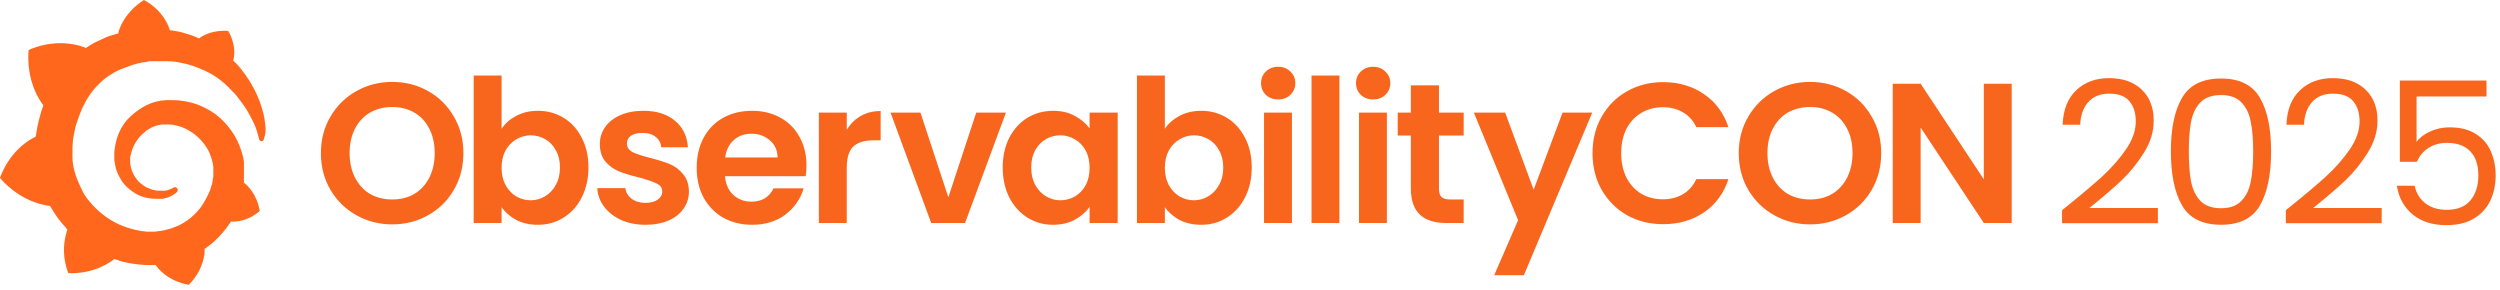 <svg width="207" height="24" viewBox="0 0 207 24" fill="none" xmlns="http://www.w3.org/2000/svg">
<path d="M126.986 15.709L129.379 9.324H131.837L126.178 22.786H123.72L125.699 18.233L122.037 9.324H124.627L126.986 15.709ZM41.531 10.66C41.828 10.22 42.235 9.863 42.752 9.588C43.28 9.313 43.879 9.175 44.55 9.175C45.331 9.175 46.035 9.368 46.662 9.753C47.3 10.138 47.8 10.687 48.163 11.402C48.537 12.106 48.725 12.925 48.725 13.86C48.725 14.795 48.537 15.626 48.163 16.352C47.8 17.067 47.3 17.622 46.662 18.018C46.035 18.414 45.331 18.612 44.55 18.612C43.868 18.612 43.269 18.48 42.752 18.217C42.246 17.942 41.839 17.589 41.531 17.16V18.464H39.221V6.255H41.531V10.66ZM53.281 9.175C54.37 9.175 55.24 9.45 55.889 10C56.538 10.539 56.895 11.27 56.961 12.194H54.75C54.717 11.831 54.563 11.546 54.288 11.337C54.024 11.117 53.667 11.007 53.216 11.007C52.798 11.007 52.473 11.083 52.242 11.237C52.022 11.391 51.912 11.606 51.912 11.881C51.912 12.189 52.066 12.426 52.374 12.591C52.682 12.745 53.161 12.904 53.81 13.069C54.47 13.234 55.014 13.404 55.444 13.58C55.872 13.756 56.241 14.031 56.549 14.405C56.868 14.768 57.032 15.252 57.043 15.857C57.043 16.385 56.895 16.858 56.598 17.276C56.312 17.694 55.894 18.023 55.344 18.265C54.805 18.496 54.172 18.612 53.446 18.612C52.699 18.612 52.028 18.48 51.434 18.217C50.84 17.942 50.367 17.573 50.015 17.111C49.674 16.649 49.487 16.138 49.454 15.577H51.78C51.825 15.929 51.995 16.22 52.292 16.451C52.6 16.682 52.979 16.797 53.43 16.798C53.87 16.798 54.211 16.709 54.453 16.533C54.706 16.357 54.832 16.132 54.832 15.857C54.832 15.56 54.678 15.34 54.37 15.197C54.073 15.043 53.595 14.878 52.936 14.702C52.254 14.537 51.692 14.366 51.252 14.19C50.824 14.014 50.45 13.745 50.131 13.383C49.823 13.02 49.669 12.53 49.669 11.914C49.669 11.408 49.812 10.946 50.098 10.528C50.395 10.11 50.813 9.78 51.352 9.538C51.901 9.296 52.545 9.175 53.281 9.175ZM62.273 9.175C63.141 9.175 63.917 9.362 64.599 9.736C65.291 10.11 65.825 10.644 66.198 11.337C66.583 12.019 66.776 12.805 66.776 13.696C66.776 14.026 66.754 14.323 66.71 14.587H60.028C60.084 15.246 60.314 15.764 60.721 16.137C61.128 16.511 61.629 16.698 62.223 16.698C63.081 16.698 63.691 16.329 64.054 15.592H66.545C66.281 16.472 65.775 17.198 65.028 17.77C64.28 18.331 63.361 18.612 62.273 18.612C61.393 18.612 60.6 18.42 59.897 18.035C59.204 17.639 58.659 17.083 58.263 16.368C57.878 15.653 57.686 14.828 57.686 13.893C57.686 12.947 57.878 12.117 58.263 11.402C58.648 10.687 59.187 10.138 59.88 9.753C60.573 9.368 61.371 9.175 62.273 9.175ZM87.198 9.175C87.88 9.175 88.475 9.313 88.981 9.588C89.497 9.863 89.91 10.209 90.218 10.627V9.324H92.544V18.464H90.218V17.128C89.921 17.556 89.508 17.914 88.981 18.2C88.464 18.475 87.864 18.612 87.182 18.612C86.412 18.612 85.708 18.414 85.07 18.018C84.444 17.622 83.943 17.067 83.57 16.352C83.207 15.626 83.025 14.795 83.025 13.86C83.025 12.936 83.207 12.117 83.57 11.402C83.943 10.687 84.444 10.138 85.07 9.753C85.708 9.368 86.418 9.175 87.198 9.175ZM96.45 10.66C96.747 10.22 97.154 9.863 97.671 9.588C98.199 9.313 98.798 9.175 99.469 9.175C100.25 9.175 100.954 9.368 101.581 9.753C102.219 10.138 102.719 10.687 103.082 11.402C103.456 12.106 103.644 12.925 103.644 13.86C103.644 14.795 103.456 15.626 103.082 16.352C102.719 17.067 102.219 17.622 101.581 18.018C100.954 18.414 100.25 18.612 99.469 18.612C98.787 18.612 98.188 18.48 97.671 18.217C97.165 17.942 96.758 17.589 96.45 17.16V18.464H94.14V6.255H96.45V10.66ZM32.479 6.783C33.567 6.783 34.557 7.036 35.448 7.542C36.35 8.048 37.06 8.751 37.577 9.653C38.105 10.544 38.369 11.551 38.369 12.673C38.369 13.806 38.105 14.823 37.577 15.725C37.06 16.616 36.35 17.314 35.448 17.82C34.547 18.326 33.556 18.579 32.479 18.579C31.401 18.579 30.411 18.326 29.509 17.82C28.607 17.314 27.892 16.616 27.364 15.725C26.836 14.823 26.572 13.806 26.572 12.673C26.572 11.551 26.836 10.544 27.364 9.653C27.892 8.751 28.607 8.048 29.509 7.542C30.411 7.036 31.401 6.783 32.479 6.783ZM149.875 6.783C150.964 6.783 151.954 7.036 152.845 7.542C153.747 8.048 154.456 8.751 154.973 9.653C155.501 10.544 155.765 11.551 155.765 12.673C155.765 13.806 155.501 14.823 154.973 15.725C154.456 16.616 153.746 17.314 152.845 17.82C151.943 18.326 150.953 18.579 149.875 18.579C148.797 18.579 147.807 18.326 146.905 17.82C146.004 17.314 145.288 16.616 144.76 15.725C144.232 14.823 143.968 13.806 143.968 12.673C143.968 11.551 144.232 10.544 144.76 9.653C145.288 8.751 146.004 8.048 146.905 7.542C147.807 7.036 148.797 6.783 149.875 6.783ZM137.701 6.8C138.988 6.8 140.116 7.129 141.084 7.789C142.052 8.449 142.728 9.362 143.113 10.528H140.457C140.193 9.978 139.819 9.566 139.335 9.291C138.862 9.016 138.312 8.878 137.686 8.878C137.015 8.878 136.415 9.037 135.887 9.356C135.37 9.664 134.963 10.105 134.666 10.677C134.38 11.248 134.237 11.919 134.237 12.689C134.237 13.448 134.38 14.119 134.666 14.702C134.963 15.274 135.37 15.72 135.887 16.039C136.415 16.347 137.015 16.501 137.686 16.501C138.312 16.501 138.862 16.363 139.335 16.088C139.819 15.802 140.193 15.384 140.457 14.834H143.113C142.728 16.011 142.052 16.93 141.084 17.59C140.127 18.238 138.999 18.562 137.701 18.562C136.602 18.562 135.607 18.315 134.716 17.82C133.836 17.314 133.137 16.616 132.62 15.725C132.114 14.834 131.861 13.822 131.861 12.689C131.861 11.556 132.114 10.544 132.62 9.653C133.137 8.751 133.836 8.053 134.716 7.558C135.607 7.053 136.602 6.8 137.701 6.8ZM72.917 11.617H72.307C71.581 11.617 71.03 11.788 70.656 12.129C70.294 12.47 70.112 13.063 70.112 13.91V18.464H67.802V9.324H70.112V10.742C70.409 10.258 70.794 9.879 71.267 9.604C71.751 9.329 72.301 9.191 72.917 9.191V11.617ZM78.523 16.336L80.832 9.324H83.29L79.908 18.464H77.104L73.738 9.324H76.213L78.523 16.336ZM106.972 18.464H104.662V9.324H106.972V18.464ZM110.903 18.464H108.594V6.255H110.903V18.464ZM114.835 18.464H112.526V9.324H114.835V18.464ZM119.147 9.324H121.193V11.22H119.147V15.642C119.147 15.95 119.218 16.176 119.361 16.319C119.515 16.451 119.768 16.516 120.12 16.516H121.193V18.464H119.74C117.794 18.463 116.82 17.517 116.82 15.626V11.22H115.732V9.324H116.82V7.063H119.147V9.324ZM164.26 14.85V6.931H166.569V18.464H164.26L159.029 10.561V18.464H156.72V6.931H159.029L164.26 14.85ZM43.94 11.204C43.522 11.204 43.126 11.314 42.752 11.534C42.389 11.743 42.091 12.051 41.861 12.458C41.641 12.865 41.531 13.344 41.531 13.893C41.531 14.443 41.641 14.922 41.861 15.329C42.092 15.736 42.389 16.049 42.752 16.269C43.126 16.478 43.522 16.583 43.94 16.583C44.368 16.583 44.765 16.473 45.128 16.253C45.502 16.033 45.799 15.719 46.019 15.312C46.25 14.905 46.365 14.421 46.365 13.86C46.365 13.31 46.249 12.838 46.019 12.442C45.799 12.035 45.502 11.726 45.128 11.517C44.765 11.308 44.368 11.204 43.94 11.204ZM87.793 11.204C87.364 11.204 86.968 11.308 86.605 11.517C86.242 11.726 85.945 12.035 85.714 12.442C85.494 12.838 85.384 13.31 85.384 13.86C85.384 14.41 85.494 14.894 85.714 15.312C85.945 15.719 86.242 16.033 86.605 16.253C86.979 16.473 87.375 16.583 87.793 16.583C88.222 16.583 88.623 16.478 88.997 16.269C89.371 16.049 89.668 15.741 89.888 15.345C90.108 14.938 90.218 14.454 90.218 13.893C90.218 13.332 90.108 12.854 89.888 12.458C89.668 12.051 89.371 11.743 88.997 11.534C88.623 11.314 88.222 11.204 87.793 11.204ZM98.859 11.204C98.441 11.204 98.045 11.314 97.671 11.534C97.308 11.743 97.011 12.051 96.78 12.458C96.56 12.865 96.45 13.344 96.45 13.893C96.45 14.443 96.56 14.922 96.78 15.329C97.011 15.736 97.308 16.049 97.671 16.269C98.045 16.478 98.441 16.583 98.859 16.583C99.287 16.583 99.684 16.473 100.047 16.253C100.421 16.033 100.718 15.719 100.938 15.312C101.169 14.905 101.284 14.421 101.284 13.86C101.284 13.31 101.168 12.838 100.938 12.442C100.718 12.035 100.421 11.726 100.047 11.517C99.684 11.308 99.287 11.204 98.859 11.204ZM32.479 8.861C31.786 8.861 31.17 9.016 30.631 9.324C30.103 9.632 29.691 10.077 29.394 10.66C29.097 11.232 28.948 11.903 28.948 12.673C28.948 13.443 29.097 14.119 29.394 14.702C29.691 15.285 30.103 15.736 30.631 16.054C31.17 16.362 31.786 16.516 32.479 16.516C33.172 16.516 33.783 16.362 34.311 16.054C34.838 15.736 35.251 15.285 35.548 14.702C35.845 14.119 35.993 13.443 35.993 12.673C35.993 11.903 35.845 11.232 35.548 10.66C35.251 10.077 34.838 9.632 34.311 9.324C33.783 9.016 33.172 8.861 32.479 8.861ZM149.875 8.861C149.182 8.861 148.565 9.016 148.026 9.324C147.499 9.632 147.086 10.077 146.789 10.66C146.492 11.232 146.344 11.903 146.344 12.673C146.344 13.442 146.492 14.119 146.789 14.702C147.086 15.285 147.499 15.736 148.026 16.054C148.565 16.362 149.182 16.516 149.875 16.516C150.568 16.516 151.178 16.362 151.706 16.054C152.234 15.736 152.647 15.285 152.943 14.702C153.24 14.119 153.389 13.443 153.389 12.673C153.389 11.903 153.24 11.232 152.943 10.66C152.647 10.077 152.234 9.632 151.706 9.324C151.178 9.016 150.568 8.861 149.875 8.861ZM62.206 11.072C61.634 11.072 61.15 11.248 60.754 11.6C60.369 11.941 60.133 12.42 60.045 13.036H64.384C64.373 12.442 64.158 11.969 63.74 11.617C63.322 11.254 62.811 11.072 62.206 11.072ZM105.833 5.529C106.24 5.529 106.576 5.661 106.84 5.925C107.115 6.178 107.252 6.497 107.252 6.882C107.252 7.266 107.115 7.591 106.84 7.855C106.576 8.108 106.24 8.234 105.833 8.234C105.426 8.234 105.086 8.108 104.811 7.855C104.547 7.591 104.414 7.267 104.414 6.882C104.414 6.497 104.547 6.178 104.811 5.925C105.086 5.661 105.426 5.529 105.833 5.529ZM113.697 5.529C114.104 5.529 114.439 5.661 114.703 5.925C114.978 6.178 115.116 6.497 115.116 6.882C115.116 7.267 114.978 7.591 114.703 7.855C114.439 8.108 114.104 8.234 113.697 8.234C113.29 8.234 112.949 8.108 112.674 7.855C112.41 7.591 112.278 7.267 112.278 6.882C112.278 6.497 112.41 6.178 112.674 5.925C112.949 5.661 113.29 5.529 113.697 5.529Z" fill="#F8661E"/>
<path d="M170.737 17.406C172.134 16.284 173.229 15.366 174.02 14.651C174.812 13.925 175.478 13.171 176.017 12.39C176.567 11.599 176.842 10.823 176.842 10.064C176.842 9.349 176.666 8.788 176.314 8.381C175.973 7.963 175.417 7.754 174.647 7.754C173.9 7.754 173.317 7.991 172.899 8.464C172.492 8.926 172.272 9.547 172.239 10.328H170.787C170.831 9.096 171.205 8.145 171.909 7.474C172.613 6.803 173.52 6.468 174.631 6.468C175.764 6.468 176.66 6.781 177.32 7.408C177.991 8.035 178.327 8.898 178.327 9.998C178.327 10.911 178.052 11.802 177.502 12.671C176.963 13.529 176.347 14.288 175.654 14.948C174.961 15.597 174.075 16.356 172.998 17.225H178.673V18.479H170.737V17.406ZM179.749 12.523C179.749 10.631 180.057 9.157 180.673 8.101C181.289 7.034 182.366 6.501 183.906 6.501C185.435 6.501 186.508 7.034 187.124 8.101C187.739 9.157 188.047 10.631 188.047 12.523C188.047 14.447 187.739 15.943 187.124 17.01C186.508 18.077 185.435 18.61 183.906 18.61C182.366 18.61 181.289 18.077 180.673 17.01C180.057 15.943 179.749 14.447 179.749 12.523ZM186.563 12.523C186.563 11.566 186.497 10.757 186.365 10.097C186.244 9.426 185.985 8.887 185.589 8.48C185.204 8.073 184.643 7.87 183.906 7.87C183.158 7.87 182.586 8.073 182.19 8.48C181.806 8.887 181.547 9.426 181.415 10.097C181.294 10.757 181.234 11.566 181.234 12.523C181.234 13.512 181.294 14.343 181.415 15.014C181.547 15.685 181.806 16.224 182.19 16.631C182.586 17.038 183.158 17.241 183.906 17.241C184.643 17.241 185.204 17.038 185.589 16.631C185.985 16.224 186.244 15.685 186.365 15.014C186.497 14.343 186.563 13.512 186.563 12.523ZM189.267 17.406C190.664 16.284 191.758 15.366 192.55 14.651C193.342 13.925 194.008 13.171 194.547 12.39C195.097 11.599 195.372 10.823 195.372 10.064C195.372 9.349 195.196 8.788 194.844 8.381C194.503 7.963 193.947 7.754 193.177 7.754C192.429 7.754 191.846 7.991 191.428 8.464C191.021 8.926 190.802 9.547 190.769 10.328H189.317C189.361 9.096 189.735 8.145 190.439 7.474C191.142 6.803 192.05 6.468 193.161 6.468C194.294 6.468 195.19 6.781 195.85 7.408C196.521 8.035 196.856 8.898 196.856 9.998C196.856 10.911 196.581 11.802 196.032 12.671C195.493 13.529 194.877 14.288 194.184 14.948C193.491 15.597 192.605 16.356 191.527 17.225H197.203V18.479H189.267V17.406ZM205.884 7.985H200.093V11.747C200.346 11.395 200.72 11.109 201.215 10.889C201.71 10.658 202.244 10.543 202.816 10.543C203.729 10.543 204.471 10.735 205.043 11.12C205.615 11.494 206.022 11.984 206.264 12.588C206.517 13.182 206.643 13.815 206.643 14.486C206.643 15.278 206.495 15.987 206.198 16.614C205.901 17.241 205.444 17.736 204.828 18.099C204.224 18.462 203.47 18.643 202.568 18.643C201.413 18.643 200.478 18.346 199.763 17.753C199.048 17.159 198.614 16.367 198.46 15.377H199.928C200.071 16.004 200.374 16.493 200.836 16.845C201.298 17.197 201.881 17.373 202.585 17.373C203.454 17.373 204.108 17.115 204.548 16.598C204.988 16.07 205.208 15.377 205.208 14.519C205.208 13.661 204.988 13.001 204.548 12.539C204.108 12.066 203.459 11.83 202.601 11.83C202.018 11.83 201.507 11.973 201.067 12.259C200.638 12.534 200.324 12.913 200.126 13.397H198.708V6.666H205.884V7.985Z" fill="#F8661E"/>
<path d="M21.973 10.429C21.931 10.052 21.889 9.591 21.72 9.089C21.593 8.586 21.382 8.042 21.086 7.455C20.79 6.869 20.41 6.283 19.945 5.696C19.776 5.487 19.565 5.235 19.311 5.026C19.649 3.686 18.889 2.555 18.889 2.555C17.621 2.471 16.776 2.932 16.48 3.183C16.438 3.183 16.395 3.141 16.311 3.099C16.1 3.016 15.888 2.932 15.635 2.848C15.381 2.764 15.17 2.722 14.916 2.639C14.663 2.597 14.409 2.555 14.198 2.513C14.156 2.513 14.114 2.513 14.071 2.513C13.522 0.754 11.916 5.55582e-09 11.916 5.55582e-09C10.142 1.131 9.803 2.681 9.803 2.681C9.803 2.681 9.803 2.722 9.803 2.764C9.719 2.806 9.592 2.806 9.508 2.848C9.381 2.89 9.254 2.932 9.085 2.974C8.958 3.016 8.832 3.058 8.663 3.141C8.409 3.267 8.113 3.393 7.86 3.518C7.606 3.644 7.353 3.811 7.099 3.979C7.057 3.979 7.057 3.937 7.057 3.937C4.564 3.016 2.366 4.146 2.366 4.146C2.155 6.743 3.338 8.419 3.592 8.712C3.55 8.879 3.465 9.047 3.423 9.214C3.254 9.801 3.085 10.429 3 11.057C3 11.141 2.958 11.225 2.958 11.309C0.676 12.439 -6.87377e-09 14.743 -6.87377e-09 14.743C1.902 16.921 4.141 17.047 4.141 17.047C4.437 17.549 4.733 18.01 5.113 18.471C5.282 18.638 5.451 18.848 5.578 19.015C4.902 20.984 5.662 22.617 5.662 22.617C7.775 22.701 9.17 21.696 9.465 21.444C9.677 21.528 9.888 21.57 10.099 21.654C10.733 21.821 11.409 21.905 12.085 21.947C12.254 21.947 12.423 21.947 12.592 21.947L12.677 21.947L12.719 21.947L12.804 21.947L12.888 21.947C13.902 23.371 15.635 23.581 15.635 23.581C16.902 22.282 16.945 20.984 16.945 20.691C16.945 20.649 16.945 20.649 16.945 20.649L16.945 20.607C17.198 20.439 17.452 20.23 17.705 20.02C18.212 19.56 18.635 19.057 19.015 18.513C19.058 18.471 19.1 18.429 19.1 18.345C20.537 18.429 21.508 17.465 21.508 17.465C21.255 15.999 20.41 15.287 20.241 15.162C20.241 15.162 20.241 15.162 20.198 15.162C20.198 15.078 20.198 14.994 20.198 14.911C20.198 14.743 20.198 14.575 20.198 14.45L20.198 14.24L20.198 14.199L20.198 14.157C20.198 14.115 20.198 14.115 20.198 14.115L20.198 14.031L20.198 13.905C20.198 13.864 20.198 13.822 20.198 13.78C20.198 13.738 20.198 13.696 20.198 13.654L20.198 13.528L20.198 13.403C20.156 13.235 20.156 13.068 20.114 12.942C19.945 12.314 19.734 11.727 19.396 11.183C19.058 10.638 18.677 10.178 18.212 9.759C17.748 9.34 17.241 9.047 16.691 8.796C16.142 8.544 15.592 8.419 15.001 8.335C14.705 8.293 14.452 8.293 14.156 8.293L14.071 8.293L14.029 8.293L13.987 8.293L13.945 8.293L13.86 8.293C13.818 8.293 13.775 8.293 13.733 8.293C13.607 8.293 13.438 8.335 13.311 8.335C12.761 8.419 12.212 8.628 11.747 8.921C11.282 9.214 10.86 9.549 10.522 9.926C10.184 10.303 9.93 10.764 9.761 11.225C9.592 11.685 9.508 12.146 9.465 12.607C9.465 12.733 9.465 12.816 9.465 12.942C9.465 12.984 9.465 12.984 9.465 13.026L9.465 13.11C9.465 13.152 9.465 13.235 9.465 13.277C9.508 13.486 9.55 13.738 9.592 13.947C9.719 14.366 9.93 14.743 10.142 15.078C10.395 15.413 10.691 15.665 10.987 15.874C11.282 16.083 11.62 16.251 11.959 16.335C12.297 16.418 12.592 16.46 12.93 16.46C12.973 16.46 13.015 16.46 13.057 16.46L13.099 16.46L13.142 16.46C13.184 16.46 13.226 16.46 13.226 16.46C13.226 16.46 13.226 16.46 13.268 16.46L13.311 16.46L13.353 16.46C13.395 16.46 13.438 16.46 13.48 16.46C13.522 16.46 13.564 16.46 13.607 16.418C13.691 16.418 13.733 16.377 13.818 16.377C13.945 16.335 14.071 16.293 14.198 16.209C14.325 16.167 14.409 16.083 14.536 15.999C14.578 15.999 14.578 15.958 14.621 15.916C14.747 15.832 14.747 15.665 14.663 15.581C14.578 15.497 14.452 15.455 14.367 15.539C14.325 15.539 14.325 15.581 14.283 15.581C14.198 15.623 14.114 15.665 13.987 15.706C13.902 15.748 13.775 15.748 13.691 15.79C13.649 15.79 13.564 15.79 13.522 15.79C13.48 15.79 13.48 15.79 13.438 15.79C13.395 15.79 13.395 15.79 13.353 15.79C13.311 15.79 13.311 15.79 13.268 15.79C13.226 15.79 13.184 15.79 13.184 15.79L13.142 15.79L13.099 15.79C13.057 15.79 13.057 15.79 13.015 15.79C12.761 15.748 12.55 15.706 12.297 15.581C12.043 15.497 11.832 15.329 11.62 15.162C11.409 14.994 11.24 14.743 11.113 14.534C10.987 14.324 10.86 14.031 10.818 13.738C10.775 13.612 10.775 13.445 10.775 13.319C10.775 13.277 10.775 13.235 10.775 13.193L10.775 13.152L10.775 13.11C10.775 13.026 10.775 12.942 10.818 12.858C10.944 12.23 11.24 11.644 11.747 11.141C11.874 11.015 12.001 10.932 12.127 10.806C12.254 10.722 12.423 10.638 12.55 10.555C12.719 10.471 12.888 10.429 13.015 10.387C13.184 10.345 13.353 10.303 13.522 10.303C13.607 10.303 13.691 10.303 13.775 10.303C13.818 10.303 13.818 10.303 13.818 10.303L13.902 10.303L13.945 10.303L14.029 10.303C14.198 10.303 14.409 10.345 14.578 10.387C14.959 10.471 15.297 10.597 15.635 10.806C16.311 11.183 16.86 11.769 17.241 12.439C17.41 12.774 17.536 13.152 17.621 13.528C17.621 13.612 17.663 13.738 17.663 13.822L17.663 13.905L17.663 13.989C17.663 14.031 17.663 14.031 17.663 14.073C17.663 14.115 17.663 14.115 17.663 14.157L17.663 14.24L17.663 14.324C17.663 14.366 17.663 14.45 17.663 14.492C17.663 14.617 17.663 14.701 17.621 14.827C17.621 14.911 17.579 15.036 17.579 15.12C17.579 15.204 17.536 15.329 17.494 15.413C17.452 15.623 17.367 15.832 17.283 15.999C17.114 16.377 16.902 16.753 16.649 17.13C16.142 17.8 15.466 18.387 14.663 18.722C14.283 18.89 13.86 19.015 13.438 19.099C13.226 19.141 13.015 19.141 12.804 19.183L12.761 19.183L12.719 19.183L12.635 19.183L12.55 19.183L12.508 19.183C12.508 19.183 12.55 19.183 12.508 19.183C12.381 19.183 12.297 19.183 12.17 19.183C11.705 19.141 11.24 19.057 10.818 18.931C10.395 18.806 9.93 18.638 9.55 18.429C8.747 18.01 8.029 17.424 7.437 16.712C7.141 16.377 6.888 15.999 6.719 15.581C6.507 15.162 6.338 14.743 6.212 14.324C6.085 13.905 6 13.445 6 13.026L6 12.942L6 12.9L6 12.816L6 12.565L6 12.523L6 12.439L6 12.398C6 12.356 6 12.272 6 12.23C6 12.021 6.043 11.769 6.043 11.56C6.085 11.351 6.127 11.099 6.169 10.89C6.212 10.68 6.254 10.429 6.338 10.22C6.465 9.801 6.634 9.382 6.803 8.963C7.184 8.167 7.648 7.455 8.24 6.911C8.367 6.785 8.536 6.618 8.705 6.492C8.874 6.366 9.043 6.241 9.212 6.157C9.381 6.031 9.55 5.947 9.719 5.864C9.803 5.822 9.888 5.78 9.972 5.738C10.015 5.738 10.057 5.696 10.099 5.696C10.142 5.696 10.184 5.654 10.226 5.654C10.395 5.571 10.606 5.529 10.775 5.445C10.818 5.445 10.86 5.403 10.902 5.403C10.944 5.403 10.987 5.361 11.029 5.361C11.113 5.319 11.24 5.319 11.325 5.277C11.367 5.277 11.409 5.235 11.494 5.235C11.536 5.235 11.578 5.235 11.663 5.194C11.705 5.194 11.747 5.194 11.832 5.152L11.916 5.152L12.001 5.152C12.043 5.152 12.085 5.152 12.17 5.11C12.212 5.11 12.297 5.11 12.339 5.068C12.381 5.068 12.466 5.068 12.508 5.068C12.55 5.068 12.592 5.068 12.635 5.068L12.719 5.068L12.761 5.068L12.804 5.068C12.846 5.068 12.93 5.068 12.973 5.068L13.057 5.068C13.057 5.068 13.099 5.068 13.057 5.068L13.099 5.068C13.142 5.068 13.184 5.068 13.226 5.068C13.438 5.068 13.607 5.068 13.818 5.068C14.198 5.068 14.578 5.11 14.959 5.194C15.677 5.319 16.353 5.571 16.987 5.864C17.621 6.157 18.17 6.534 18.635 6.953C18.677 6.995 18.677 6.995 18.72 7.036C18.762 7.078 18.762 7.078 18.804 7.12C18.846 7.162 18.931 7.204 18.973 7.288C19.015 7.372 19.1 7.372 19.142 7.455C19.184 7.539 19.269 7.581 19.311 7.623C19.522 7.832 19.691 8.042 19.86 8.293C20.198 8.712 20.494 9.173 20.706 9.591C20.706 9.633 20.748 9.633 20.748 9.675C20.748 9.717 20.79 9.717 20.79 9.759C20.832 9.801 20.832 9.843 20.875 9.926C20.917 9.968 20.917 10.01 20.959 10.094C21.001 10.136 21.001 10.178 21.044 10.261C21.128 10.471 21.213 10.638 21.255 10.806C21.339 11.099 21.424 11.351 21.466 11.56C21.508 11.644 21.593 11.727 21.677 11.685C21.762 11.685 21.846 11.602 21.846 11.518C22.015 11.015 22.015 10.722 21.973 10.429Z" fill="#FF671D"/>
</svg>
